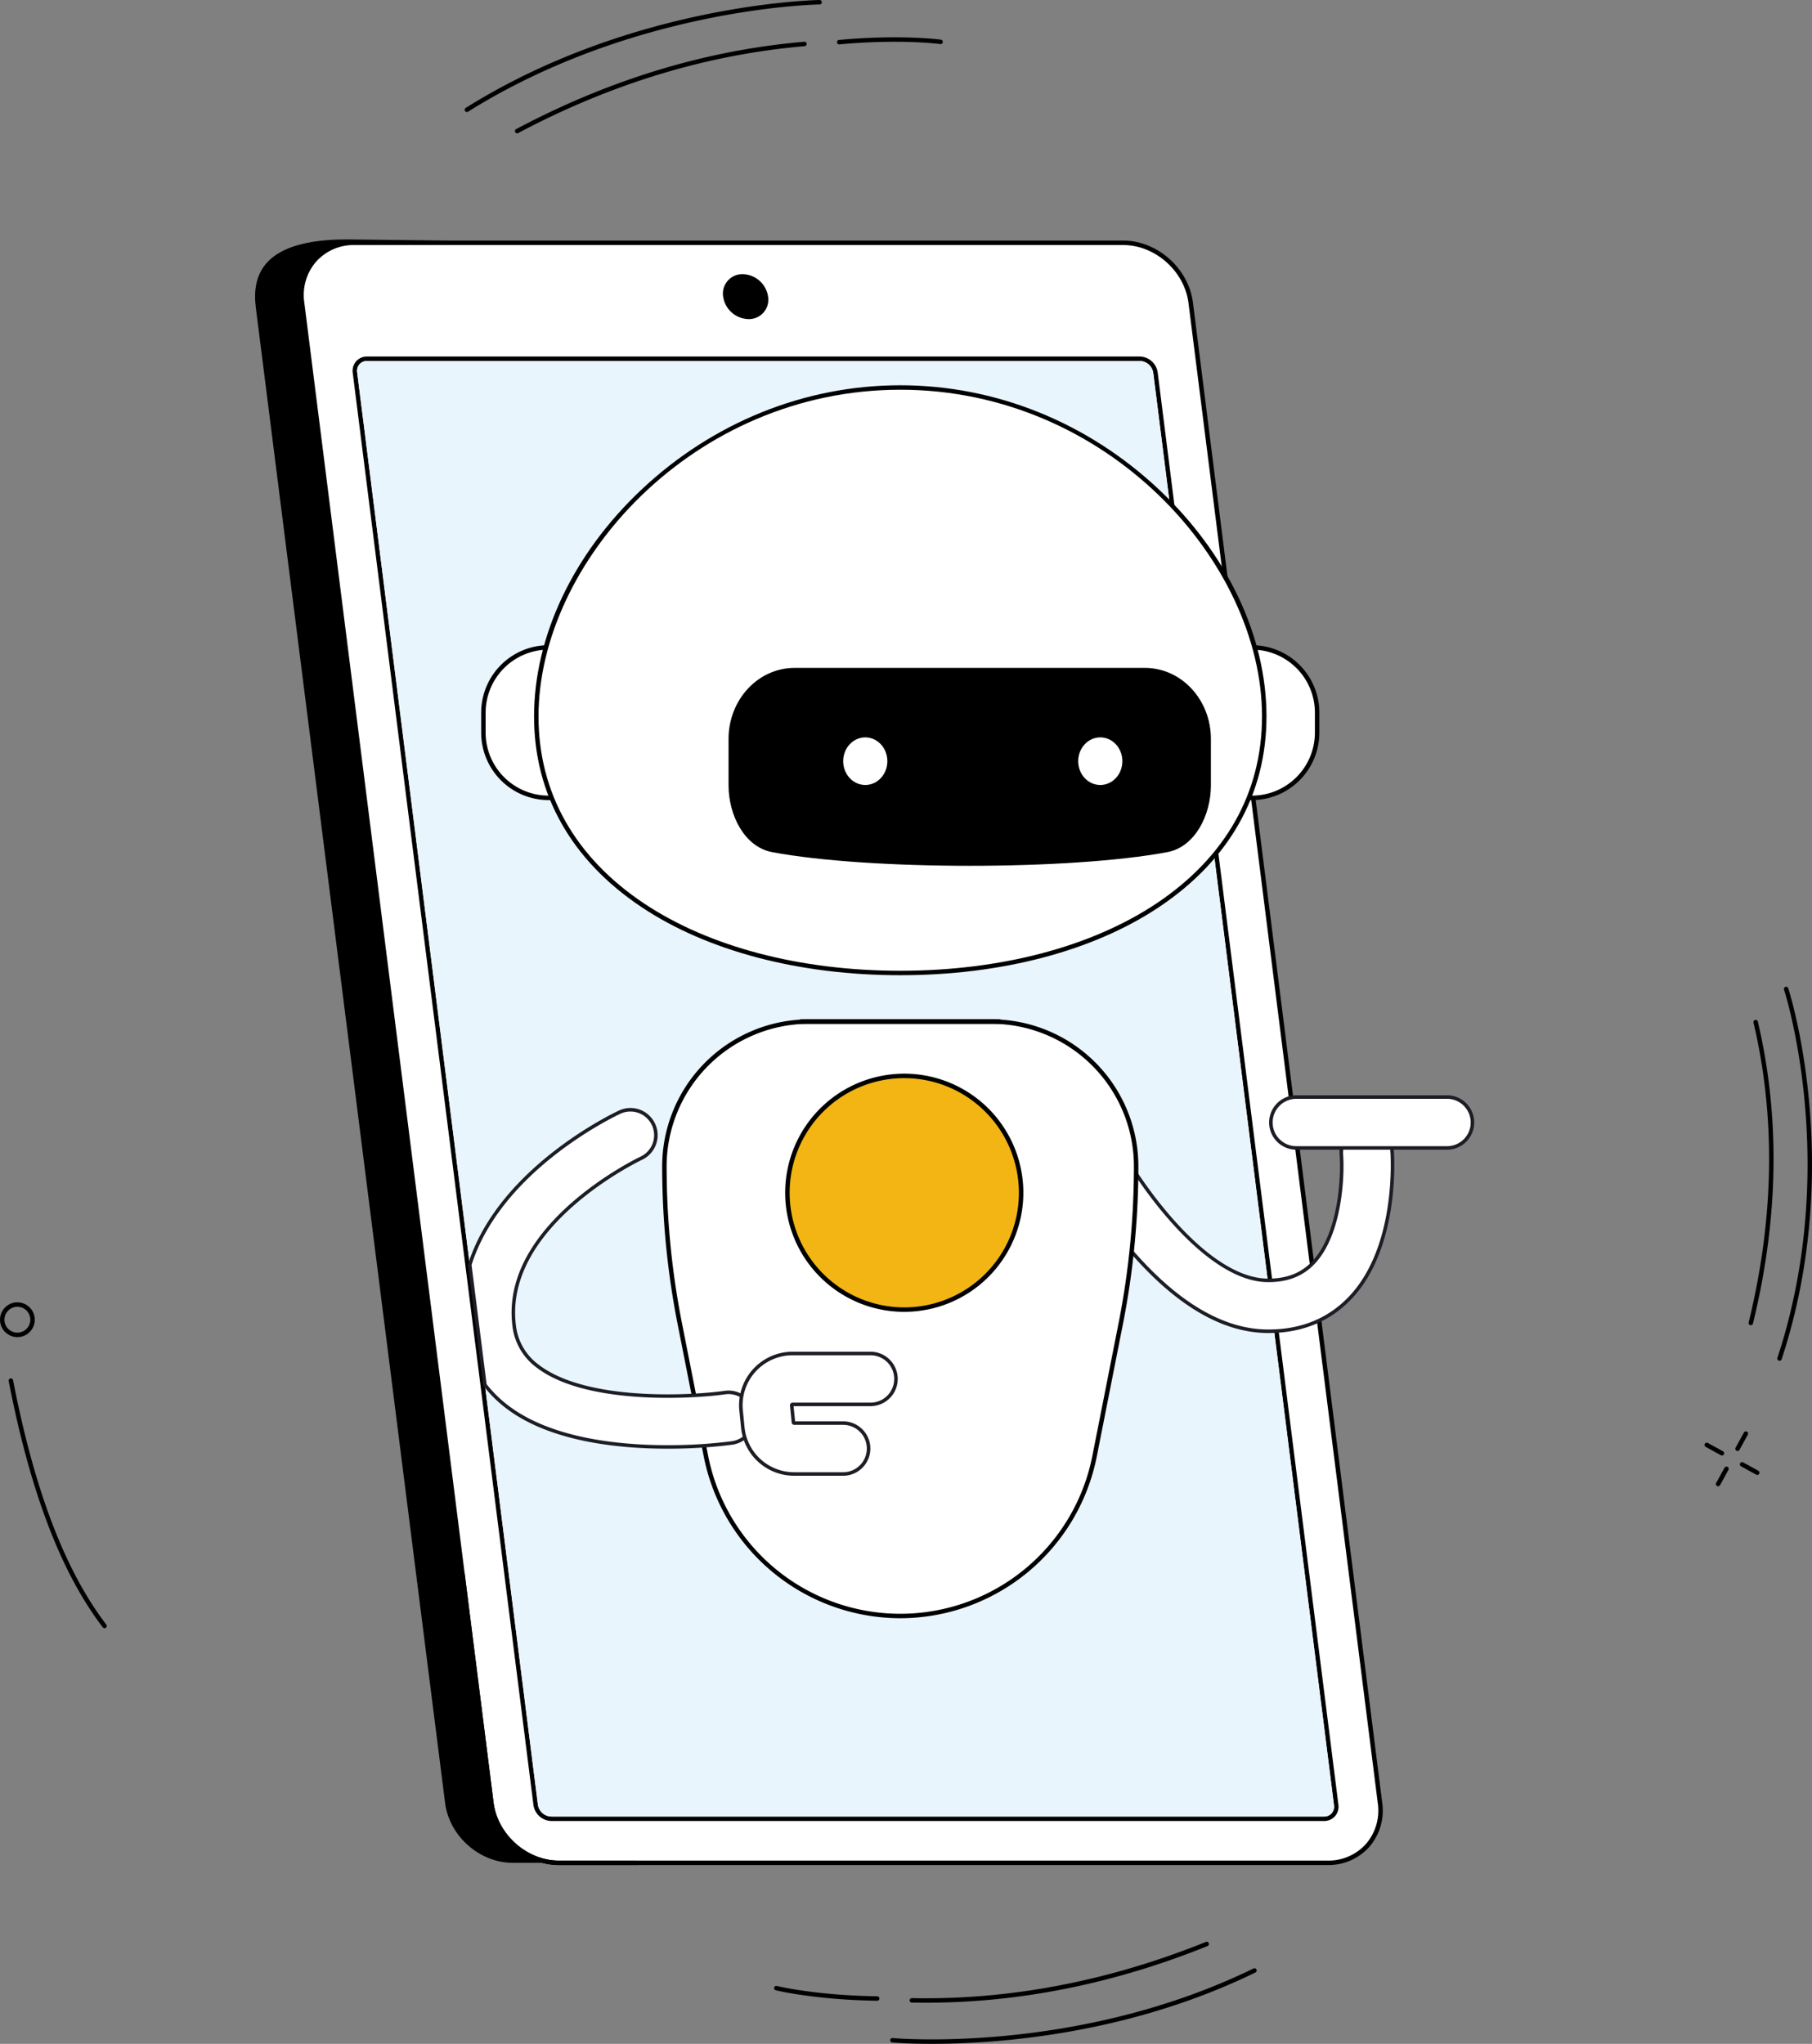 <svg xmlns="http://www.w3.org/2000/svg" xmlns:xlink="http://www.w3.org/1999/xlink" width="949.026" height="1070.419" viewBox="0 0 949.026 1070.419"><rect x="0" y="0" width="949.026" height="1070.419" fill="#808080" stroke="none"/><defs><clipPath id="a"><rect width="949.026" height="1070.419" fill="none"/></clipPath></defs><g clip-path="url(#a)"><path d="M388.157,1087.921h402.59c17.349,0,29.638-14.019,27.449-31.313l-99.13-783.126c-2.189-17.294-18.027-31.313-35.376-31.313L301.308,237.7c-43.892,0-49.847,18.486-47.658,35.78l99.13,783.126c2.189,17.294,18.027,31.313,35.376,31.313" transform="translate(-119.662 -112.307)"/><path d="M434.2,1089.51H836.79c17.349,0,29.638-14.064,27.449-31.413l-99.13-785.62c-2.189-17.349-18.027-31.413-35.376-31.413H327.143c-17.349,0-29.638,14.064-27.449,31.413l99.13,785.62c2.189,17.349,18.028,31.413,35.377,31.413" transform="translate(-141.48 -113.896)" fill="#fff"/><path d="M835.742,1089.632H433.153c-17.888,0-34.278-14.55-36.536-32.434l-99.13-785.62a29.034,29.034,0,0,1,6.758-23.218,28.6,28.6,0,0,1,21.85-9.509h402.59c17.888,0,34.278,14.55,36.535,32.435l99.13,785.619a29.031,29.031,0,0,1-6.758,23.218,28.6,28.6,0,0,1-21.85,9.509M326.1,241.187A26.3,26.3,0,0,0,306,249.9a26.73,26.73,0,0,0-6.192,21.381l99.129,785.619c2.116,16.758,17.465,30.391,34.218,30.391H835.742a26.3,26.3,0,0,0,20.1-8.717,26.733,26.733,0,0,0,6.192-21.381L762.9,271.578c-2.116-16.758-17.465-30.391-34.218-30.391Z" transform="translate(-140.432 -112.85)"/><path d="M549.392,1713.743h-40.81c-17.888,0-34.279-14.55-36.536-32.434l-15.169-120.218a1.168,1.168,0,0,1,2.318-.293l15.169,120.218c2.116,16.758,17.465,30.391,34.218,30.391h40.81a1.168,1.168,0,1,1,0,2.336" transform="translate(-215.861 -736.961)"/><path d="M858.89,1120.945H454.136a9.684,9.684,0,0,1-9.326-8.273L350.157,362.538a7.587,7.587,0,0,1,1.778-6.066,7.489,7.489,0,0,1,5.717-2.5H762.408a9.683,9.683,0,0,1,9.324,8.273l94.653,750.134h0a7.586,7.586,0,0,1-1.778,6.067,7.486,7.486,0,0,1-5.717,2.5M357.652,356.308a5.184,5.184,0,0,0-3.965,1.709,5.283,5.283,0,0,0-1.213,4.229l94.653,750.134a7.283,7.283,0,0,0,7.008,6.23H858.89a5.184,5.184,0,0,0,3.966-1.708,5.284,5.284,0,0,0,1.213-4.23L769.415,362.537a7.283,7.283,0,0,0-7.007-6.229Z" transform="translate(-165.41 -167.243)"/><path d="M359.745,358.4a5.184,5.184,0,0,0-3.965,1.709,5.283,5.283,0,0,0-1.213,4.229l94.653,750.134a7.283,7.283,0,0,0,7.008,6.23H860.983a5.184,5.184,0,0,0,3.966-1.708,5.284,5.284,0,0,0,1.213-4.23L771.508,364.629A7.283,7.283,0,0,0,764.5,358.4Z" transform="translate(-167.503 -169.335)" fill="#e8f5fc"/><path d="M731.145,295.728a10.152,10.152,0,0,0,10.283-11.768,13.75,13.75,0,0,0-13.252-11.767,10.152,10.152,0,0,0-10.283,11.767,13.749,13.749,0,0,0,13.252,11.768" transform="translate(-339.145 -128.604)"/><path d="M1168.5,1226.018h-.225c-23.355-.069-47.388-14.131-71.432-41.8a257.444,257.444,0,0,1-28.027-39.379,13.326,13.326,0,0,1,23.3-12.945c10.451,18.742,44.51,67.376,76.238,67.469h.145c10.064,0,17.845-3.106,23.783-9.494,14.214-15.293,15.253-45.853,14.454-56.337a13.326,13.326,0,1,1,26.574-2.025c.154,2.014,3.471,49.631-21.508,76.506-11.1,11.946-25.671,18-43.3,18" transform="translate(-504.202 -528.796)" fill="#fff"/><path d="M1167.672,1226.114h-.228c-23.633-.07-47.9-14.239-72.125-42.115a257.385,257.385,0,0,1-28.137-39.537,14.249,14.249,0,0,1,24.911-13.841c10.373,18.6,44.148,66.9,75.434,66.995h.142c9.794,0,17.352-3.01,23.106-9.2,13.987-15.049,15-45.265,14.21-55.638a14.249,14.249,0,1,1,28.415-2.165c.155,2.03,3.5,50.036-21.751,77.2-11.284,12.141-26.08,18.3-43.976,18.3m-88.056-100.972a12.4,12.4,0,0,0-10.821,18.424,255.314,255.314,0,0,0,27.917,39.222c23.861,27.456,47.66,41.411,70.737,41.479h.223c17.363,0,31.7-5.957,42.624-17.707,24.708-26.584,21.415-73.81,21.263-75.807a12.4,12.4,0,1,0-24.733,1.884c.807,10.6-.26,41.5-14.7,57.035-6.122,6.587-14.123,9.79-24.458,9.79h-.149c-32.171-.094-66.52-49.077-77.04-67.943a12.413,12.413,0,0,0-10.863-6.377" transform="translate(-503.372 -527.969)" fill="#1d1e25"/><path d="M1354.04,1115.814h-78.923a13.326,13.326,0,0,1,0-26.651h78.923a13.326,13.326,0,1,1,0,26.651" transform="translate(-596.172 -514.606)" fill="#fff"/><path d="M1353.214,1115.911h-78.923a14.249,14.249,0,0,1,0-28.5h78.923a14.249,14.249,0,1,1,0,28.5m-78.923-26.651a12.4,12.4,0,0,0,0,24.805h78.923a12.4,12.4,0,1,0,0-24.805Z" transform="translate(-595.345 -513.779)" fill="#1d1e25"/><path d="M1237.344,721.55h-6.287v-78.8h6.287a34.144,34.144,0,0,1,34.144,34.144v10.513a34.144,34.144,0,0,1-34.144,34.144" transform="translate(-581.649 -303.684)" fill="#fff"/><path d="M1236.3,721.672h-6.287a1.168,1.168,0,0,1-1.168-1.168V641.7a1.167,1.167,0,0,1,1.168-1.168h6.287a35.352,35.352,0,0,1,35.312,35.312v10.513a35.352,35.352,0,0,1-35.312,35.312m-5.12-2.336h5.12a33.013,33.013,0,0,0,32.976-32.976V675.848a33.013,33.013,0,0,0-32.976-32.976h-5.12Z" transform="translate(-580.603 -302.638)"/><path d="M514.093,721.55h6.287v-78.8h-6.287a34.143,34.143,0,0,0-34.143,34.144v10.514a34.143,34.143,0,0,0,34.143,34.143" transform="translate(-226.767 -303.684)" fill="#fff"/><path d="M519.334,721.672h-6.288a35.352,35.352,0,0,1-35.311-35.312V675.848a35.352,35.352,0,0,1,35.311-35.312h6.288A1.167,1.167,0,0,1,520.5,641.7v78.8a1.167,1.167,0,0,1-1.168,1.168m-6.288-78.8a33.013,33.013,0,0,0-32.975,32.976v10.513a33.013,33.013,0,0,0,32.975,32.976h5.12V642.872Z" transform="translate(-225.721 -302.638)"/><path d="M532.448,556.98c0-84.674,85.35-172.263,190.633-172.263S913.714,472.306,913.714,556.98,828.365,691.35,723.081,691.35s-190.633-49.7-190.633-134.37" transform="translate(-251.571 -181.769)" fill="#fff"/><path d="M722.035,691.472c-52.895,0-101-12.653-135.446-35.629-36.867-24.589-56.354-59.137-56.354-99.909,0-41.828,20.485-85.1,56.2-118.735,37.46-35.272,85.617-54.7,135.6-54.7s98.137,19.425,135.6,54.7c35.718,33.63,56.2,76.907,56.2,118.735,0,40.773-19.487,75.32-56.355,99.909-34.448,22.976-82.551,35.629-135.446,35.629m0-306.633c-108.439,0-189.465,90.33-189.465,171.1,0,39.955,19.127,73.831,55.315,97.966,34.068,22.722,81.71,35.236,134.149,35.236S822.116,676.622,856.186,653.9c36.188-24.135,55.315-58.011,55.315-97.966,0-80.765-81.026-171.1-189.466-171.1" transform="translate(-250.525 -180.723)"/><path d="M830.925,1014.214h-95.5A75.79,75.79,0,0,0,659.635,1090a425.223,425.223,0,0,0,8.055,82.372l13.73,69.538a103.72,103.72,0,0,0,203.51,0l13.73-69.538A425.223,425.223,0,0,0,906.714,1090a75.789,75.789,0,0,0-75.789-75.789" transform="translate(-311.664 -479.194)" fill="#fff"/><path d="M782.128,1325.662a105.123,105.123,0,0,1-102.9-84.569L665.5,1171.555a427.444,427.444,0,0,1-8.076-82.6A77.044,77.044,0,0,1,734.378,1012h95.5a77.045,77.045,0,0,1,76.958,76.957,427.534,427.534,0,0,1-8.076,82.6l-13.731,69.538a105.125,105.125,0,0,1-102.9,84.569m-47.75-311.326a74.706,74.706,0,0,0-74.621,74.621,424.952,424.952,0,0,0,8.033,82.145l13.731,69.538a102.551,102.551,0,0,0,201.217,0l13.731-69.538a425.04,425.04,0,0,0,8.033-82.145,74.707,74.707,0,0,0-74.622-74.622Z" transform="translate(-310.618 -478.148)"/><path d="M898.2,1014.336H794.236a1.168,1.168,0,0,1,0-2.336H898.2a1.168,1.168,0,0,1,0,2.336" transform="translate(-374.709 -478.148)"/><path d="M941.434,663.1H757.859c-19.07,0-34.53,16.66-34.53,37.209v24.276c0,15.673,8.365,32.283,22.793,34.993,50.872,9.558,156.177,9.558,207.05,0,14.427-2.71,22.793-19.32,22.793-34.993V700.305c0-20.549-15.46-37.209-34.53-37.209" transform="translate(-341.759 -313.297)"/><path d="M860.291,744.542c0,6.885-5.179,12.466-11.569,12.466s-11.569-5.581-11.569-12.466,5.18-12.466,11.569-12.466,11.569,5.582,11.569,12.466" transform="translate(-395.538 -345.889)" fill="#fff"/><path d="M1093.613,744.542c0,6.885-5.18,12.466-11.569,12.466s-11.569-5.581-11.569-12.466,5.18-12.466,11.569-12.466,11.569,5.582,11.569,12.466" transform="translate(-505.778 -345.889)" fill="#fff"/><path d="M904.185,1129.369a61.2,61.2,0,1,1-61.2-61.2,61.2,61.2,0,0,1,61.2,61.2" transform="translate(-369.377 -504.686)" fill="#f3b513"/><path d="M841.938,1190.693a62.369,62.369,0,1,1,62.368-62.369,62.44,62.44,0,0,1-62.368,62.369m0-122.4a60.033,60.033,0,1,0,60.032,60.033,60.1,60.1,0,0,0-60.032-60.033" transform="translate(-368.33 -503.64)"/><path d="M466.413,1182.974c15.848-50.259,75.481-78.538,78.536-79.957a13.326,13.326,0,0,1,11.239,24.166c-.731.342-73.049,34.811-66.524,87.565a30.549,30.549,0,0,0,12.424,21.384c24.9,19.087,79.183,16.405,98,13.762a13.326,13.326,0,0,1,3.707,26.392,264.158,264.158,0,0,1-33.847,2.073c-26.109,0-61.433-3.718-84.076-21.077a61.448,61.448,0,0,1-11.525-11.438Z" transform="translate(-220.371 -520.565)" fill="#fff"/><path d="M569.1,1278.453c-25.956,0-61.71-3.69-84.638-21.267a62.63,62.63,0,0,1-11.7-11.611l-.151-.2-.031-.247-7.959-63.071.061-.193c16.007-50.76,76.462-79.325,79.027-80.516a14.249,14.249,0,0,1,12.018,25.84c-.724.339-72.44,34.534-66,86.615a29.666,29.666,0,0,0,12.07,20.764c24.642,18.893,78.6,16.209,97.31,13.581a14.249,14.249,0,1,1,3.964,28.221,263.713,263.713,0,0,1-33.975,2.082m-94.717-33.8a60.921,60.921,0,0,0,11.2,11.069c22.518,17.264,57.845,20.887,83.515,20.887a261.779,261.779,0,0,0,33.719-2.064,12.4,12.4,0,1,0-3.451-24.564c-18.925,2.658-73.545,5.334-98.69-13.944a31.429,31.429,0,0,1-12.779-22c-6.6-53.4,66.311-88.17,67.049-88.515a12.4,12.4,0,0,0-10.459-22.492c-2.532,1.175-62.127,29.332-77.983,79.2Z" transform="translate(-219.527 -519.734)" fill="#1d1e25"/><path d="M789.118,1406.866H763.526a27.016,27.016,0,0,1-26.966-24.4l-.891-8.905a27.1,27.1,0,0,1,26.967-29.8h40.82a13.326,13.326,0,1,1,0,26.651h-40.82a.449.449,0,0,0-.447.494l.89,8.906a.448.448,0,0,0,.447.405h25.592a13.326,13.326,0,0,1,0,26.651" transform="translate(-347.526 -634.897)" fill="#fff"/><path d="M788.292,1406.963H762.7a27.937,27.937,0,0,1-27.885-25.235l-.89-8.906a28.024,28.024,0,0,1,27.885-30.812h40.82a14.249,14.249,0,1,1,0,28.5h-40.3l.8,7.958h25.163a14.249,14.249,0,1,1,0,28.5m-26.482-63.107a26.178,26.178,0,0,0-26.048,28.783l.891,8.905a26.1,26.1,0,0,0,26.047,23.573h25.592a12.4,12.4,0,1,0,0-24.805H762.7a1.367,1.367,0,0,1-1.365-1.236l-.891-8.906a1.372,1.372,0,0,1,1.366-1.509h40.82a12.4,12.4,0,1,0,0-24.805Z" transform="translate(-346.7 -634.07)" fill="#1d1e25"/><path d="M1724.063,1431.33a1.168,1.168,0,0,1-1.022-1.731l4.369-7.937a1.168,1.168,0,0,1,2.046,1.126l-4.37,7.937a1.167,1.167,0,0,1-1.024.605" transform="translate(-814.034 -671.419)"/><path d="M1704.769,1466.379a1.168,1.168,0,0,1-1.022-1.731l4.369-7.937a1.168,1.168,0,1,1,2.046,1.126l-4.369,7.937a1.167,1.167,0,0,1-1.024.605" transform="translate(-804.918 -687.979)"/><path d="M1701.446,1439.021a1.168,1.168,0,0,1-.562-.145l-7.937-4.37a1.168,1.168,0,1,1,1.127-2.046l7.937,4.369a1.168,1.168,0,0,1-.565,2.191" transform="translate(-799.598 -676.738)"/><path d="M1736.5,1458.316a1.168,1.168,0,0,1-.562-.145L1728,1453.8a1.168,1.168,0,0,1,1.127-2.046l7.937,4.37a1.168,1.168,0,0,1-.564,2.191" transform="translate(-816.159 -685.855)"/><path d="M911.59,1959.729q-3.666,0-7.326-.074a1.168,1.168,0,0,1-1.144-1.191,1.206,1.206,0,0,1,1.192-1.144c51.149,1.036,102.982-8.87,153.974-29.442a1.168,1.168,0,1,1,.874,2.167c-48.853,19.71-98.464,29.685-147.57,29.685" transform="translate(-426.706 -910.841)"/><path d="M822.506,1979.392h-.016c-32.548-.457-52.906-5.429-53.109-5.479a1.168,1.168,0,0,1,.563-2.267c.2.05,20.323,4.958,52.577,5.411a1.168,1.168,0,0,1-.016,2.336" transform="translate(-363.099 -931.545)"/><path d="M905.6,1993.694c-12.846,0-20.454-.681-20.721-.706a1.168,1.168,0,0,1,.224-2.325c.956.091,96.593,8.611,188.988-36.437a1.168,1.168,0,0,1,1.024,2.1c-67.19,32.759-136.083,37.369-169.515,37.369" transform="translate(-417.588 -923.274)"/><path d="M1737.24,1172.457a1.187,1.187,0,0,1-.28-.034,1.168,1.168,0,0,1-.856-1.412c13.362-54.56,14.219-107.39,2.545-157.022a1.168,1.168,0,0,1,2.274-.535c11.758,49.994,10.9,103.191-2.55,158.112a1.168,1.168,0,0,1-1.134.891" transform="translate(-820.259 -478.41)"/><path d="M1765.746,1175.56a1.169,1.169,0,0,1-1.11-1.534c33.2-100.695,3.775-191.885,3.474-192.795a1.168,1.168,0,1,1,2.217-.734c.3.916,29.976,92.807-3.472,194.261a1.169,1.169,0,0,1-1.11.8" transform="translate(-833.728 -462.884)"/><path d="M9.087,1311.182a9.1,9.1,0,1,1,7.9-4.547,9.042,9.042,0,0,1-7.9,4.547m.023-15.865a6.766,6.766,0,1,0,3.375.906,6.77,6.77,0,0,0-3.375-.906" transform="translate(0 -610.906)"/><path d="M58.811,1499.354a1.165,1.165,0,0,1-.929-.459c-21.844-28.645-37.959-70.827-49.269-128.954a1.168,1.168,0,1,1,2.292-.446c11.241,57.766,27.214,99.63,48.834,127.983a1.168,1.168,0,0,1-.927,1.876" transform="translate(-4.059 -646.61)"/><path d="M655.492,42.14q3.646-.386,7.292-.7a1.169,1.169,0,0,1,1.263,1.064,1.206,1.206,0,0,1-1.065,1.263c-50.973,4.357-101.475,19.668-150.016,45.5a1.168,1.168,0,1,1-1.1-2.062c46.505-24.746,94.789-39.892,143.622-45.064" transform="translate(-241.555 -19.576)"/><path d="M831.981,38.417l.016,0c32.416-2.974,53.184-.174,53.39-.145a1.168,1.168,0,0,1-.322,2.314c-.2-.028-20.732-2.79-52.854.157a1.168,1.168,0,0,1-.23-2.324" transform="translate(-392.601 -17.503)"/><path d="M626.543,1.477C639.318.124,646.955,0,647.224,0a1.168,1.168,0,0,1,.022,2.336c-.96.01-96.962,1.611-184.1,56.141a1.168,1.168,0,0,1-1.24-1.98C525.273,16.839,593.3,5,626.543,1.477" transform="translate(-217.983 0.004)"/></g></svg>